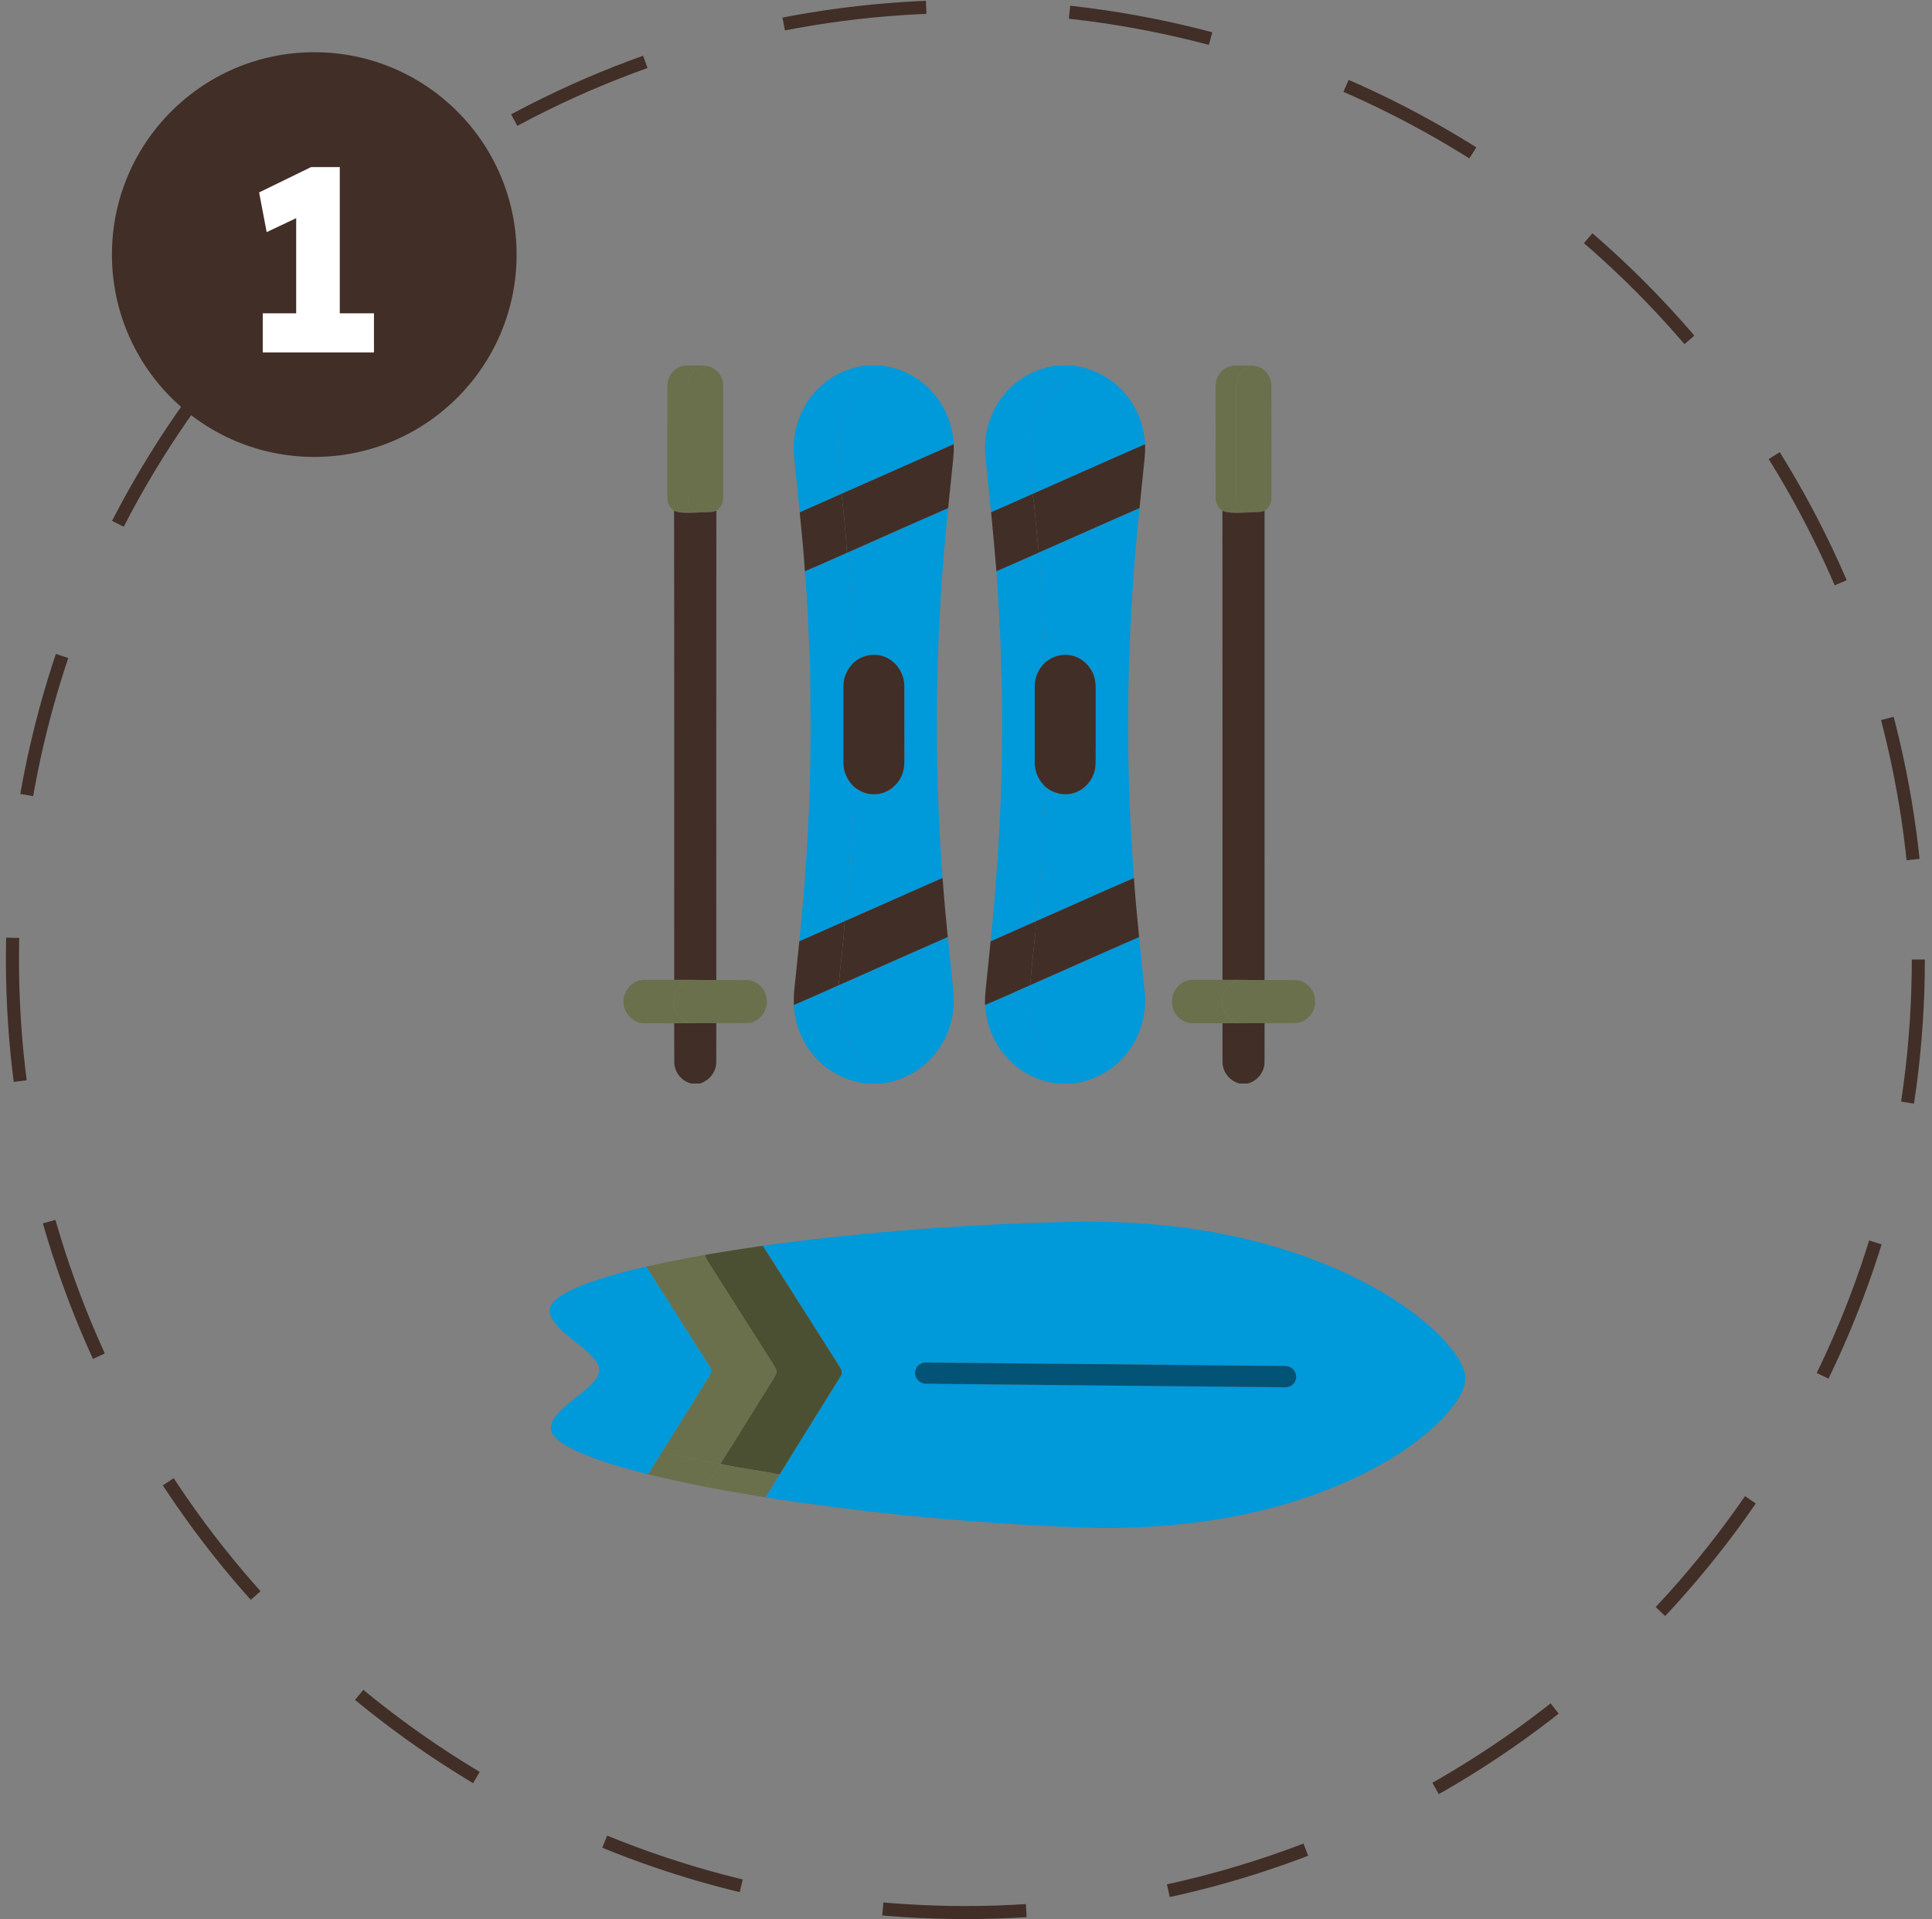<svg width="148" height="147" viewBox="0 0 148 147" fill="none" xmlns="http://www.w3.org/2000/svg">
<rect x="0" y="0" width="148" height="147" fill="#808080" stroke="none"/>
<g clip-path="url(#clip0_254_26)">
<path d="M52.46 28H53.868L54.012 28.019C53.659 28.111 53.288 28.235 53.052 28.54C52.766 28.855 52.687 29.3 52.692 29.719C52.695 32.192 52.693 34.664 52.694 37.137C52.698 37.563 52.664 37.992 52.725 38.416C52.764 38.749 53.04 38.959 53.251 39.181C52.801 39.194 52.349 39.23 51.899 39.218C51.81 39.191 51.723 39.159 51.638 39.123C51.3 38.907 51.107 38.509 51.12 38.1C51.121 35.239 51.11 32.377 51.126 29.517C51.124 28.749 51.731 28.084 52.46 28Z" fill="#6A704C"/>
<path d="M94.486 28H95.882L96.03 28.021C95.654 28.111 95.257 28.246 95.02 28.582C94.737 28.925 94.679 29.39 94.691 29.825C94.703 32.619 94.682 35.413 94.701 38.207C94.679 38.626 94.976 38.931 95.267 39.172C94.819 39.2 94.372 39.237 93.923 39.224C93.853 39.2 93.713 39.149 93.643 39.125C93.316 38.903 93.096 38.519 93.121 38.106C93.121 35.457 93.123 32.807 93.12 30.157C93.122 29.711 93.081 29.236 93.294 28.829C93.516 28.357 93.992 28.062 94.486 28Z" fill="#6A704C"/>
<path d="M47.771 76.464C47.92 75.713 48.555 75.06 49.314 75.053C50.092 75.049 50.87 75.052 51.648 75.054C52.023 75.058 52.399 75.052 52.775 75.052C52.412 75.277 52.017 75.507 51.807 75.907C51.449 76.528 51.568 77.392 52.074 77.889C52.284 78.09 52.533 78.24 52.783 78.381C52.404 78.384 52.026 78.386 51.648 78.383C50.836 78.373 50.023 78.392 49.212 78.376C48.49 78.324 47.92 77.689 47.771 76.978V76.464Z" fill="#6A704C"/>
<path d="M89.788 76.777C89.711 75.88 90.49 75.041 91.349 75.052C92.115 75.05 92.881 75.051 93.647 75.054C94.028 75.058 94.41 75.052 94.791 75.052C94.427 75.27 94.031 75.492 93.819 75.888C93.513 76.407 93.535 77.103 93.855 77.611C94.072 77.974 94.445 78.19 94.801 78.381C94.416 78.385 94.032 78.386 93.647 78.382C92.881 78.378 92.114 78.383 91.348 78.382C90.527 78.403 89.775 77.629 89.788 76.777Z" fill="#6A704C"/>
<path d="M66.29 28H67.486C67.863 28.046 68.241 28.112 68.605 28.232C67.192 28.703 65.912 29.65 65.133 30.972C64.577 31.921 64.206 33.008 64.206 34.128C64.193 35.359 64.389 36.581 64.521 37.801C64.506 37.809 64.477 37.822 64.462 37.828C63.397 38.304 62.328 38.774 61.261 39.246C61.128 37.751 60.946 36.261 60.817 34.765C60.695 33.061 61.285 31.327 62.398 30.069C63.395 28.912 64.813 28.194 66.29 28Z" fill="#0099DA"/>
<path d="M80.972 28H82.166C82.547 28.053 82.929 28.117 83.295 28.244C81.715 28.703 80.336 29.856 79.571 31.363C79 32.485 78.74 33.785 78.873 35.048C78.967 35.969 79.076 36.887 79.162 37.808C79.141 37.817 79.1 37.834 79.079 37.844C78.029 38.31 76.98 38.783 75.924 39.237C75.78 37.852 75.635 36.467 75.501 35.08C75.28 33.271 75.879 31.381 77.075 30.047C78.075 28.896 79.493 28.181 80.972 28Z" fill="#0099DA"/>
<path d="M79.574 42.326L79.638 42.297C79.635 42.617 79.638 42.938 79.666 43.258C79.883 45.739 79.969 48.227 80.098 50.713C79.58 51.186 79.251 51.879 79.266 52.601C79.264 54.534 79.264 56.469 79.266 58.404C79.253 59.122 79.581 59.811 80.095 60.282C79.939 63.704 79.773 67.127 79.425 70.535C79.393 70.549 79.331 70.577 79.3 70.591C78.163 71.101 77.022 71.601 75.884 72.107C76.579 65.531 76.859 58.908 76.738 52.293C76.657 50.892 76.69 49.485 76.576 48.086C76.542 46.64 76.409 45.199 76.333 43.755C77.418 43.29 78.495 42.804 79.574 42.326Z" fill="#0099DA"/>
<path d="M61.657 43.753C62.738 43.315 63.793 42.81 64.867 42.353L64.922 42.329C65.144 44.385 65.209 46.456 65.344 48.52C65.385 49.251 65.349 49.986 65.437 50.715C64.927 51.19 64.594 51.876 64.609 52.596C64.607 54.529 64.607 56.461 64.609 58.394C64.592 59.117 64.925 59.808 65.438 60.285C65.379 60.837 65.371 61.392 65.364 61.946C65.228 64.814 65.06 67.684 64.764 70.539C64.751 70.546 64.722 70.558 64.708 70.565C63.55 71.079 62.391 71.592 61.23 72.104C61.523 69.221 61.767 66.332 61.899 63.436C62.137 59.325 62.111 55.201 62.055 51.084C61.946 48.639 61.873 46.191 61.657 43.753Z" fill="#0099DA"/>
<path d="M60.814 76.982C61.962 76.492 63.099 75.974 64.242 75.472C64.221 76.267 64.15 77.072 64.297 77.859C64.451 78.653 64.755 79.412 65.169 80.095C65.958 81.383 67.216 82.296 68.601 82.771C68.263 82.884 67.912 82.942 67.562 83H66.375C65.256 82.866 64.163 82.452 63.263 81.742C61.826 80.633 60.889 78.843 60.814 76.982Z" fill="#0099DA"/>
<path d="M75.46 76.972C76.625 76.507 77.759 75.961 78.913 75.466C78.752 76.7 78.844 77.987 79.343 79.131C80.034 80.884 81.542 82.247 83.295 82.758C82.909 82.889 82.507 82.962 82.104 83H81.004C79.709 82.837 78.449 82.293 77.486 81.369C76.282 80.257 75.551 78.64 75.46 76.972Z" fill="#0099DA"/>
<path d="M53.052 28.54C53.288 28.235 53.659 28.111 54.012 28.019C54.757 28.059 55.403 28.738 55.391 29.519C55.399 32.382 55.392 35.245 55.394 38.106C55.423 38.52 55.204 38.903 54.876 39.126C54.689 39.188 54.495 39.23 54.299 39.231C53.499 39.231 52.693 39.36 51.899 39.218C52.349 39.23 52.801 39.194 53.251 39.182C53.04 38.959 52.765 38.749 52.725 38.416C52.664 37.992 52.698 37.563 52.694 37.137C52.693 34.664 52.695 32.192 52.692 29.719C52.687 29.3 52.766 28.855 53.052 28.54Z" fill="#6A704C"/>
<path d="M95.02 28.582C95.257 28.246 95.654 28.111 96.03 28.021C96.763 28.068 97.398 28.735 97.39 29.505C97.403 32.368 97.392 35.232 97.395 38.094C97.43 38.52 97.202 38.902 96.873 39.134C96.695 39.184 96.516 39.226 96.334 39.229C95.531 39.235 94.724 39.348 93.923 39.224C94.372 39.237 94.819 39.2 95.267 39.172C94.976 38.931 94.679 38.626 94.701 38.207C94.682 35.413 94.703 32.619 94.69 29.825C94.679 29.39 94.737 28.925 95.02 28.582Z" fill="#6A704C"/>
<path d="M52.775 75.052C53.474 75.072 54.172 75.066 54.871 75.066C55.647 75.069 56.424 75.057 57.2 75.069C57.975 75.073 58.669 75.749 58.74 76.547C58.849 77.432 58.153 78.31 57.293 78.365C56.486 78.388 55.678 78.366 54.871 78.373C54.174 78.372 53.479 78.371 52.783 78.381C52.533 78.24 52.284 78.09 52.074 77.889C51.568 77.393 51.449 76.528 51.807 75.907C52.017 75.507 52.411 75.278 52.775 75.052Z" fill="#6A704C"/>
<path d="M94.791 75.052C95.484 75.073 96.178 75.066 96.872 75.066C97.652 75.069 98.433 75.058 99.213 75.068C100.027 75.08 100.737 75.826 100.75 76.669C100.792 77.542 100.067 78.357 99.221 78.369C98.439 78.383 97.655 78.368 96.872 78.373C96.181 78.372 95.492 78.371 94.801 78.381C94.445 78.19 94.073 77.974 93.855 77.611C93.535 77.103 93.513 76.407 93.819 75.888C94.031 75.492 94.427 75.27 94.791 75.052Z" fill="#6A704C"/>
<path d="M65.133 30.972C65.912 29.65 67.192 28.703 68.605 28.232C69.643 28.553 70.61 29.137 71.356 29.956C72.371 31.041 72.981 32.515 73.06 34.024C70.21 35.275 67.369 36.545 64.521 37.801C64.389 36.581 64.193 35.359 64.206 34.128C64.206 33.008 64.577 31.921 65.133 30.972Z" fill="#0099DA"/>
<path d="M79.571 31.363C80.336 29.856 81.715 28.703 83.294 28.244C84.306 28.562 85.248 29.129 85.981 29.922C87.015 31.012 87.64 32.502 87.716 34.029C84.859 35.273 82.016 36.555 79.162 37.808C79.076 36.887 78.966 35.969 78.873 35.048C78.74 33.785 79 32.485 79.571 31.363Z" fill="#0099DA"/>
<path d="M64.921 42.329C67.491 41.187 70.059 40.041 72.635 38.916C71.643 48.32 71.495 57.818 72.201 67.25C69.721 68.341 67.243 69.445 64.764 70.539C65.06 67.684 65.228 64.815 65.364 61.946C65.371 61.392 65.379 60.837 65.438 60.285C65.89 60.643 66.451 60.872 67.027 60.839C67.912 60.82 68.749 60.217 69.089 59.37C69.249 58.999 69.284 58.586 69.279 58.182C69.273 56.321 69.282 54.459 69.276 52.597C69.293 51.666 68.74 50.764 67.924 50.38C67.119 49.982 66.125 50.139 65.437 50.715C65.349 49.986 65.385 49.251 65.344 48.52C65.209 46.456 65.144 44.385 64.921 42.329Z" fill="#0099DA"/>
<path d="M79.638 42.297C82.191 41.173 84.736 40.03 87.293 38.915C86.304 48.321 86.142 57.825 86.865 67.257C84.375 68.326 81.908 69.451 79.425 70.535C79.773 67.127 79.939 63.704 80.095 60.282C80.687 60.772 81.499 60.977 82.232 60.75C83.188 60.486 83.916 59.531 83.928 58.501C83.945 56.678 83.927 54.855 83.936 53.032C83.936 52.682 83.94 52.328 83.862 51.986C83.654 51.102 82.928 50.373 82.064 50.206C81.374 50.052 80.647 50.266 80.098 50.713C79.969 48.228 79.883 45.739 79.666 43.258C79.638 42.938 79.635 42.617 79.638 42.297Z" fill="#0099DA"/>
<path d="M64.242 75.472C67.03 74.244 69.81 72.994 72.603 71.775C72.754 73.262 72.915 74.749 73.053 76.238C73.146 77.659 72.753 79.107 71.965 80.274C71.165 81.478 69.949 82.36 68.601 82.771C67.216 82.296 65.958 81.383 65.169 80.095C64.755 79.412 64.451 78.653 64.297 77.859C64.149 77.073 64.221 76.267 64.242 75.472Z" fill="#0099DA"/>
<path d="M78.913 75.466C81.696 74.239 84.472 72.99 87.26 71.778C87.404 73.188 87.55 74.599 87.692 76.01C87.835 77.445 87.482 78.927 86.715 80.13C85.924 81.394 84.683 82.328 83.294 82.758C81.542 82.247 80.034 80.884 79.343 79.131C78.844 77.987 78.752 76.7 78.913 75.466Z" fill="#0099DA"/>
<path d="M64.521 37.801C67.369 36.545 70.21 35.275 73.06 34.024C73.076 34.435 73.051 34.846 73.009 35.255C72.884 36.476 72.76 37.696 72.635 38.916C70.059 40.041 67.491 41.187 64.921 42.329L64.867 42.353C64.813 40.84 64.632 39.332 64.462 37.828C64.477 37.822 64.506 37.809 64.521 37.801Z" fill="#412E27"/>
<path d="M79.162 37.808C82.016 36.555 84.859 35.272 87.716 34.029C87.731 34.416 87.712 34.805 87.672 35.191C87.546 36.433 87.419 37.673 87.293 38.915C84.737 40.03 82.191 41.173 79.638 42.297L79.574 42.326C79.436 41.06 79.338 39.791 79.21 38.524C79.184 38.294 79.131 38.069 79.079 37.844C79.1 37.834 79.141 37.817 79.162 37.808Z" fill="#412E27"/>
<path d="M65.437 50.715C66.126 50.139 67.119 49.982 67.924 50.38C68.74 50.764 69.293 51.666 69.276 52.597C69.282 54.459 69.273 56.321 69.28 58.182C69.284 58.586 69.25 58.999 69.089 59.37C68.749 60.217 67.912 60.82 67.027 60.839C66.452 60.872 65.891 60.643 65.438 60.285C64.925 59.808 64.592 59.117 64.609 58.394C64.607 56.462 64.607 54.529 64.609 52.596C64.594 51.876 64.927 51.19 65.437 50.715Z" fill="#412E27"/>
<path d="M80.098 50.713C80.647 50.266 81.374 50.052 82.064 50.206C82.928 50.373 83.654 51.102 83.862 51.986C83.941 52.328 83.936 52.682 83.936 53.032C83.927 54.855 83.945 56.678 83.928 58.501C83.916 59.531 83.188 60.486 82.233 60.75C81.499 60.977 80.687 60.772 80.095 60.282C79.581 59.811 79.253 59.122 79.266 58.404C79.264 56.469 79.264 54.534 79.266 52.601C79.251 51.879 79.58 51.186 80.098 50.713Z" fill="#412E27"/>
<path d="M64.764 70.539C67.243 69.444 69.721 68.341 72.201 67.25C72.315 68.76 72.454 70.268 72.602 71.775C69.81 72.994 67.03 74.244 64.242 75.472C64.389 73.836 64.616 72.205 64.708 70.565C64.722 70.558 64.751 70.546 64.764 70.539Z" fill="#412E27"/>
<path d="M79.425 70.535C81.909 69.451 84.375 68.326 86.865 67.257C86.967 68.767 87.113 70.273 87.26 71.778C84.472 72.99 81.696 74.239 78.913 75.466C79.025 74.074 79.186 72.688 79.33 71.3C79.353 71.062 79.326 70.825 79.3 70.591C79.331 70.577 79.393 70.549 79.425 70.535Z" fill="#412E27"/>
<path d="M61.261 39.246C62.328 38.774 63.397 38.304 64.462 37.828C64.632 39.332 64.813 40.84 64.866 42.353C63.793 42.81 62.738 43.315 61.656 43.753C61.563 42.247 61.415 40.746 61.261 39.246Z" fill="#412E27"/>
<path d="M75.924 39.237C76.98 38.783 78.028 38.31 79.079 37.844C79.131 38.069 79.184 38.294 79.21 38.524C79.338 39.791 79.436 41.06 79.574 42.326C78.494 42.804 77.418 43.29 76.333 43.755C76.197 42.249 76.075 40.742 75.924 39.237Z" fill="#412E27"/>
<path d="M61.23 72.104C62.39 71.592 63.55 71.079 64.708 70.565C64.616 72.205 64.389 73.836 64.241 75.472C63.099 75.974 61.962 76.492 60.814 76.982C60.811 76.619 60.806 76.256 60.838 75.895C60.977 74.632 61.096 73.368 61.23 72.104Z" fill="#412E27"/>
<path d="M75.884 72.107C77.022 71.601 78.163 71.101 79.3 70.591C79.326 70.825 79.353 71.062 79.33 71.3C79.186 72.687 79.025 74.074 78.913 75.466C77.758 75.961 76.625 76.507 75.459 76.972C75.43 76.147 75.574 75.329 75.638 74.508C75.728 73.708 75.8 72.908 75.884 72.107Z" fill="#412E27"/>
<path d="M51.638 39.123C51.723 39.159 51.81 39.191 51.899 39.218C52.693 39.36 53.5 39.231 54.299 39.231C54.495 39.23 54.689 39.188 54.876 39.126C54.863 51.105 54.874 63.086 54.871 75.066C54.172 75.066 53.474 75.072 52.775 75.052C52.399 75.052 52.023 75.058 51.648 75.054C51.642 63.077 51.661 51.1 51.638 39.123Z" fill="#412E27"/>
<path d="M93.643 39.125C93.713 39.149 93.853 39.2 93.924 39.224C94.724 39.348 95.531 39.235 96.335 39.229C96.517 39.226 96.696 39.184 96.873 39.134C96.871 51.112 96.873 63.088 96.872 75.066C96.178 75.066 95.485 75.073 94.791 75.052C94.41 75.052 94.028 75.058 93.647 75.054C93.645 63.078 93.653 51.101 93.643 39.125Z" fill="#412E27"/>
<path d="M51.648 78.383C52.027 78.386 52.405 78.384 52.784 78.381C53.479 78.371 54.175 78.372 54.871 78.373C54.867 79.376 54.877 80.378 54.867 81.379C54.865 82.145 54.287 82.809 53.591 83H52.995C52.256 82.859 51.661 82.161 51.653 81.376C51.64 80.378 51.653 79.38 51.648 78.383Z" fill="#412E27"/>
<path d="M93.647 78.382C94.032 78.386 94.416 78.385 94.801 78.381C95.492 78.371 96.181 78.372 96.872 78.373C96.868 79.379 96.879 80.384 96.868 81.391C96.86 82.156 96.274 82.829 95.569 83H94.97C94.255 82.837 93.671 82.165 93.651 81.395C93.64 80.391 93.652 79.386 93.647 78.382Z" fill="#412E27"/>
</g>
<circle cx="73.953" cy="73.5" r="73" stroke="#412E27" stroke-dasharray="11 11"/>
<circle cx="24.074" cy="19.5" r="15.5" fill="#412E27"/>
<path d="M22.689 26.02V14.66L23.428 16.36L20.428 17.78L19.849 14.74L23.828 12.8H26.029V26.02H22.689ZM20.128 27V24H28.648V27H20.128Z" fill="white"/>
<g clip-path="url(#clip1_254_26)">
<path d="M109.929 101.949L110.589 102.608C111.242 103.362 111.919 104.158 112.195 105.133C112.355 105.671 112.186 106.228 111.947 106.706C111.587 107.441 111.046 108.061 110.505 108.666L110.221 108.95C108.577 110.524 106.647 111.773 104.62 112.805C98.392 115.931 91.309 117.09 84.33 117.036C79.253 116.925 74.18 116.551 69.121 116.046C65.614 115.69 62.117 115.238 58.63 114.698C58.995 114.115 59.366 113.536 59.717 112.946C61.265 110.429 62.844 107.932 64.394 105.418C64.564 105.184 64.462 104.883 64.304 104.67C62.342 101.591 60.399 98.5 58.431 95.425C66.435 94.327 74.515 93.736 82.61 93.584C89.595 93.487 96.721 94.577 103.147 97.547C105.589 98.693 107.932 100.11 109.929 101.949ZM98.74 104.682C98.62 104.643 98.495 104.638 98.372 104.633C89.229 104.548 80.086 104.454 70.943 104.367C70.495 104.335 70.084 104.719 70.101 105.169C70.089 105.627 70.515 106.018 70.967 105.994C80.108 106.09 89.249 106.173 98.389 106.263C98.714 106.282 99.05 106.137 99.2 105.839C99.44 105.424 99.201 104.831 98.74 104.682Z" fill="#0099DA"/>
<path d="M44.649 98.433C46.224 97.82 47.87 97.406 49.514 97.014C51.016 99.388 52.524 101.759 54.028 104.131C54.178 104.377 54.357 104.608 54.467 104.876C54.539 105.089 54.426 105.295 54.313 105.467C53.112 107.384 51.927 109.313 50.72 111.226C50.357 111.791 50.011 112.367 49.649 112.932C47.85 112.454 46.037 111.979 44.327 111.222C43.611 110.88 42.84 110.531 42.355 109.875C42.056 109.477 42.233 108.958 42.483 108.598C43.337 107.422 44.736 106.798 45.629 105.66C45.917 105.304 46.006 104.769 45.722 104.373C44.816 103.055 43.205 102.419 42.324 101.078C42.05 100.686 42.024 100.144 42.349 99.782L42.6 99.532C43.21 99.046 43.928 98.723 44.649 98.433Z" fill="#0099DA"/>
<path d="M98.74 104.682C99.201 104.831 99.44 105.425 99.2 105.839C99.05 106.137 98.714 106.282 98.389 106.263C89.249 106.173 80.108 106.09 70.967 105.994C70.515 106.018 70.089 105.627 70.101 105.169C70.084 104.719 70.495 104.335 70.943 104.367C80.086 104.454 89.229 104.548 98.372 104.633C98.495 104.638 98.62 104.643 98.74 104.682Z" fill="#035376"/>
<path d="M54.017 96.115C55.485 95.864 56.956 95.637 58.431 95.425C60.399 98.5 62.342 101.591 64.304 104.67C64.462 104.883 64.564 105.184 64.394 105.418C62.844 107.932 61.265 110.429 59.717 112.946C58.23 112.635 56.716 112.476 55.23 112.145L55.17 112.134C56.531 110.02 57.831 107.864 59.175 105.739C59.295 105.529 59.46 105.325 59.48 105.074C59.464 104.845 59.317 104.652 59.206 104.459C57.519 101.822 55.857 99.168 54.167 96.533C54.078 96.409 54.024 96.266 54.017 96.115Z" fill="#4B5032"/>
<path d="M49.514 97.014C51.007 96.677 52.51 96.388 54.017 96.115C54.024 96.266 54.078 96.409 54.166 96.533C55.857 99.168 57.518 101.822 59.206 104.459C59.317 104.652 59.464 104.845 59.48 105.074C59.46 105.325 59.295 105.529 59.175 105.739C57.83 107.864 56.531 110.02 55.17 112.134C53.677 111.885 52.196 111.567 50.72 111.226C51.927 109.313 53.112 107.384 54.313 105.467C54.426 105.295 54.539 105.089 54.467 104.876C54.357 104.608 54.178 104.377 54.028 104.131C52.524 101.759 51.016 99.388 49.514 97.014Z" fill="#6A704C"/>
<path d="M55.23 112.145C56.716 112.476 58.23 112.635 59.717 112.946C59.366 113.536 58.994 114.115 58.63 114.698C57.117 114.454 55.605 114.191 54.098 113.903C54.465 113.311 54.795 112.69 55.23 112.145Z" fill="#6A704C"/>
<path d="M55.17 112.134L55.23 112.145C54.795 112.69 54.465 113.311 54.098 113.903C52.609 113.608 51.125 113.288 49.649 112.932C50.011 112.367 50.357 111.791 50.72 111.226C52.196 111.567 53.677 111.885 55.17 112.134Z" fill="#6A704C"/>
</g>
<defs>
<clipPath id="clip0_254_26">
<rect width="53" height="55" fill="white" transform="translate(47.771 28)"/>
</clipPath>
<clipPath id="clip1_254_26">
<rect width="54.475" height="53.427" fill="white" transform="translate(75.056 67.076) rotate(45)"/>
</clipPath>
</defs>
</svg>
